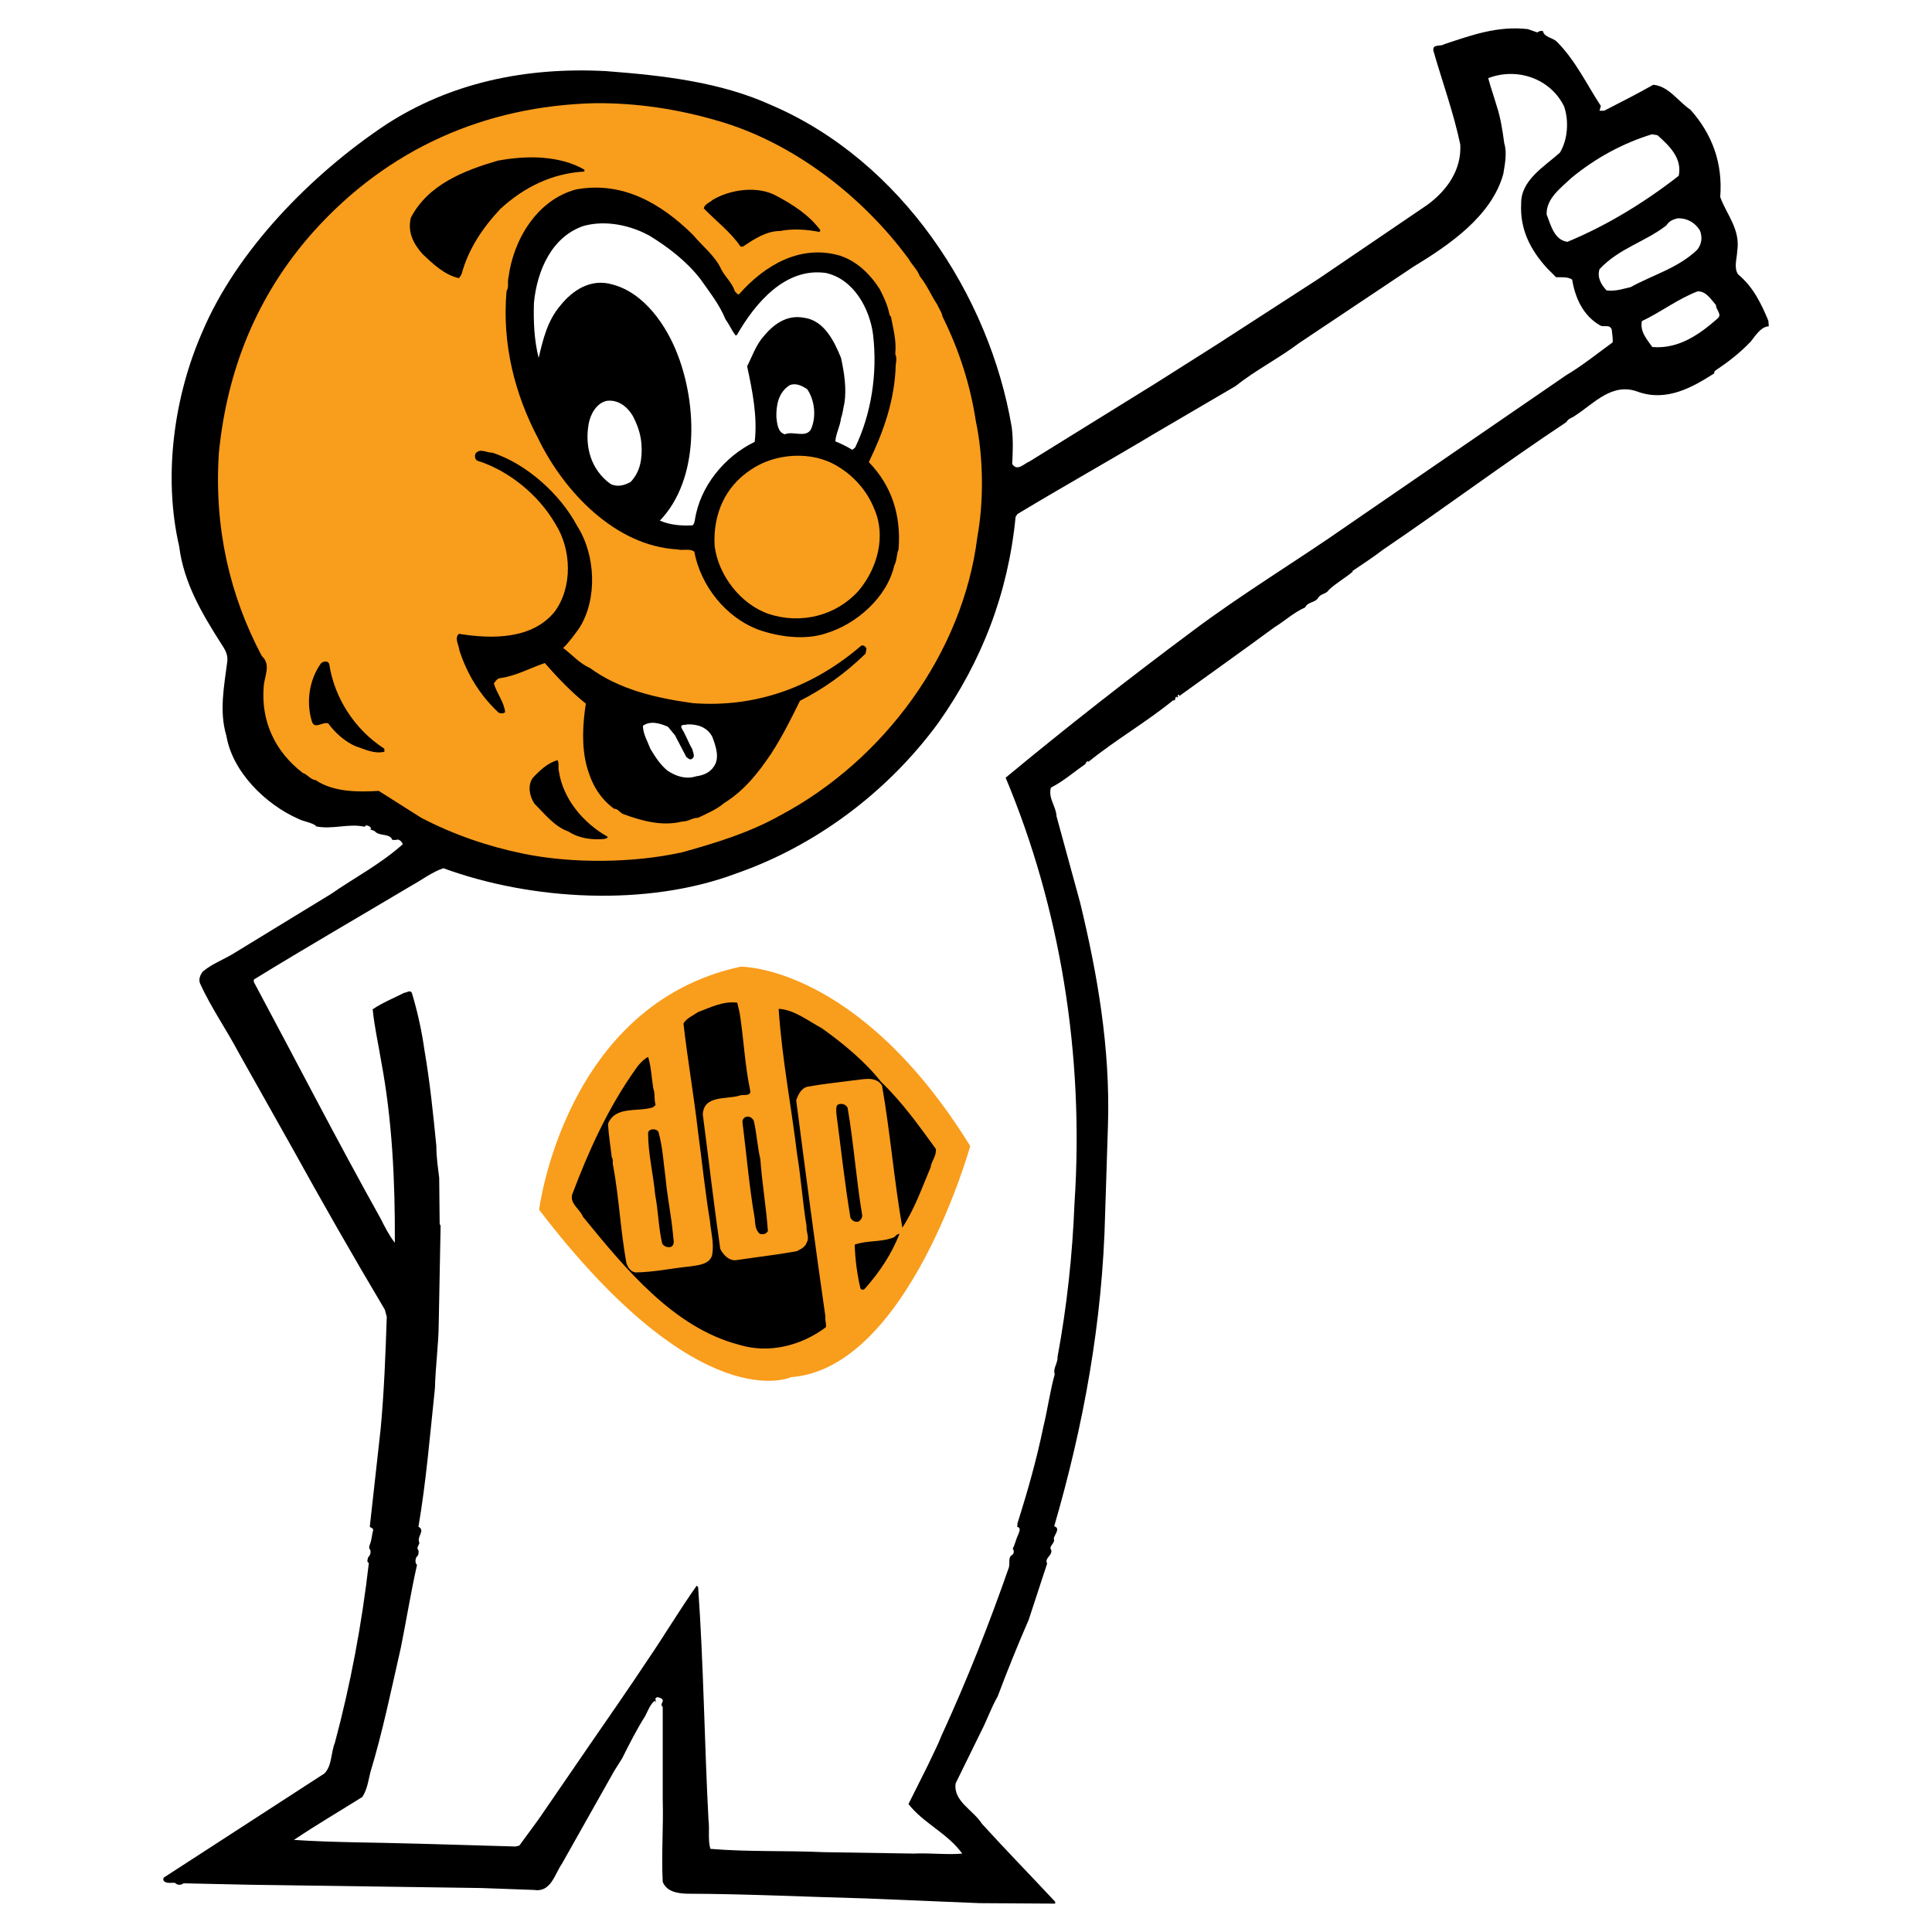 <?xml version="1.0" encoding="utf-8"?>
<!-- Generator: Adobe Illustrator 13.0.0, SVG Export Plug-In . SVG Version: 6.00 Build 14948)  -->
<!DOCTYPE svg PUBLIC "-//W3C//DTD SVG 1.0//EN" "http://www.w3.org/TR/2001/REC-SVG-20010904/DTD/svg10.dtd">
<svg version="1.0" id="Layer_1" xmlns="http://www.w3.org/2000/svg" xmlns:xlink="http://www.w3.org/1999/xlink" x="0px" y="0px"
	 width="192.756px" height="192.756px" viewBox="0 0 192.756 192.756" enable-background="new 0 0 192.756 192.756"
	 xml:space="preserve">
<g>
	<polygon fill-rule="evenodd" clip-rule="evenodd" fill="#FFFFFF" points="0,0 192.756,0 192.756,192.756 0,192.756 0,0 	"/>
	<path fill-rule="evenodd" clip-rule="evenodd" d="M153.367,3.234c0.252-0.125,0.252-0.173,0.565-0.141
		c0.141,0.643,0.973,0.643,1.411,1.083c1.867,1.882,2.965,4.25,4.377,6.4l0,0l-0.141,0.471h0.471l0,0
		c1.631-0.847,3.278-1.663,4.894-2.588c1.537,0.125,2.479,1.663,3.718,2.494c2.149,2.416,3.231,5.287,2.965,8.706
		c0.644,1.773,2.04,3.232,1.694,5.412c-0.031,0.738-0.361,1.663,0.094,2.306c1.554,1.303,2.307,2.949,3.012,4.612l0,0l0.048,0.565
		l0,0c-0.77,0.031-1.318,0.91-1.788,1.506c-1.13,1.192-2.291,2.071-3.624,2.965l0,0l-0.047,0.235l0,0
		c-2.165,1.381-4.722,2.839-7.577,1.835c-2.572-0.988-4.393,1.145-6.259,2.353c-0.313,0.251-0.706,0.282-0.895,0.659
		c-6.212,4.125-12.109,8.533-18.259,12.707c-1.005,0.768-2.134,1.506-3.106,2.165l0,0l0.048,0.047l0,0
		c-0.816,0.69-1.647,1.129-2.4,1.835c-0.204,0.392-0.784,0.361-1.035,0.753c-0.299,0.549-1.035,0.392-1.318,0.988
		c-1.161,0.518-1.961,1.302-3.059,1.977c-3.09,2.274-6.337,4.581-9.506,6.871c0-0.047,0.016-0.125-0.047-0.141
		c-0.251,0.031,0.094,0.25-0.188,0.282c0.016-0.047-0.017-0.079-0.047-0.095c-0.173,0.063-0.016,0.455-0.33,0.377
		c-2.698,2.196-5.71,3.921-8.424,6.118c-0.251-0.125-0.251,0.188-0.376,0.282c-1.13,0.769-2.149,1.679-3.389,2.306
		c-0.298,1.051,0.518,1.851,0.564,2.871l0,0l2.354,8.612l0,0c1.71,7.075,3.012,14.464,2.776,22.165l0,0l-0.282,8.801l0,0
		c-0.251,10.949-2.196,21.318-5.083,31.248c0.659,0.188,0.032,0.831-0.047,1.224c0.204,0.502-0.58,0.722-0.235,1.176
		c0.062,0.565-0.705,0.769-0.423,1.318c-0.612,1.866-1.225,3.733-1.836,5.6c-1.098,2.525-2.133,5.083-3.105,7.671
		c-0.644,1.114-1.052,2.338-1.647,3.482l0,0l-2.541,5.177l0,0c-0.251,1.804,1.757,2.651,2.635,4.047
		c2.322,2.557,4.895,5.192,7.295,7.766l0,0v0.188l-7.53-0.047l-11.341-0.471l0,0c-5.945-0.156-11.954-0.455-17.836-0.471
		c-0.957-0.03-2.039-0.188-2.447-1.176c-0.141-2.714,0.079-5.49,0-8.283l0,0v-9.177l0,0c-0.376-0.329,0.283-0.549-0.141-0.847
		c-0.204-0.078-0.518-0.267-0.612,0.094l0,0h0.047v0.282h-0.047l0,0c0-0.047,0.016-0.125-0.047-0.141
		c-0.455,0.36-0.675,0.988-0.941,1.506c-0.862,1.365-1.584,2.792-2.306,4.235l0,0l-0.8,1.271l-5.224,9.271l0,0
		c-0.706,1.003-1.082,2.87-2.776,2.588l0,0L48,188.368l-23.201-0.329l-6.494-0.142l0,0c-0.251,0.204-0.612,0.204-0.847-0.047
		c-0.423-0.031-1.051,0.125-1.176-0.329l0,0l0.047-0.188l16.047-10.4l0,0c0.769-0.8,0.628-2.07,1.036-3.059
		c1.553-5.805,2.682-11.781,3.388-17.931c-0.267-0.125-0.094-0.438-0.047-0.611c0.188-0.142,0.267-0.471,0.188-0.706
		c-0.157-0.125-0.109-0.376-0.047-0.518c0.188-0.439,0.204-0.941,0.33-1.412c0.062-0.235-0.22-0.25-0.33-0.376l0,0l1.082-9.741l0,0
		c0.345-3.671,0.487-7.436,0.612-11.201l0,0l-0.188-0.705l0,0c-3.185-5.35-6.274-10.762-9.271-16.188l0,0l-5.318-9.46l0,0
		c-1.239-2.337-2.776-4.533-3.858-6.917c-0.157-0.439,0.031-0.848,0.282-1.177c0.989-0.831,2.149-1.208,3.201-1.882l0,0l9.553-5.835
		l0,0c2.4-1.663,4.973-2.996,7.2-4.988c-0.094-0.235-0.25-0.408-0.518-0.471c-0.141,0.079-0.345,0.031-0.518,0.047
		c-0.298-0.721-1.302-0.313-1.788-0.894l0,0l-0.518-0.188l0,0c0.062-0.016,0.157,0.031,0.188-0.047
		c-0.094-0.22-0.298-0.313-0.518-0.33l0,0l-0.142,0.141l0,0c-1.6-0.36-3.231,0.314-4.894-0.047l0,0l0.047-0.047l0,0
		c-0.502-0.361-1.224-0.408-1.789-0.706c-3.263-1.443-6.557-4.69-7.153-8.283c-0.737-2.447-0.219-4.957,0.094-7.436
		c0.079-0.69-0.267-1.224-0.612-1.741c-1.914-3.012-3.733-6.071-4.188-9.695c-1.647-7.138-0.471-15.106,2.306-21.412
		c3.404-8.079,10.824-15.703,18.354-20.707c6.337-4.094,13.742-5.741,21.883-5.318c5.788,0.439,11.482,1.098,16.518,3.388
		c12.973,5.553,21.773,18.95,24,32.142c0.157,1.224,0.11,2.463,0.047,3.671c0.519,0.784,1.177-0.047,1.694-0.235l0,0l12.612-7.812
		l6.165-3.906l10.118-6.542l10.871-7.389l0,0c1.96-1.458,3.372-3.482,3.247-5.977c-0.675-3.216-1.788-6.243-2.683-9.365
		c-0.126-0.722,0.737-0.392,1.082-0.659c2.636-0.863,5.256-1.851,8.33-1.506l0,0L153.367,3.234L153.367,3.234L153.367,3.234z"/>
	<path fill-rule="evenodd" clip-rule="evenodd" fill="#FFFFFF" d="M156.051,10.622c0.501,1.443,0.36,3.341-0.424,4.612
		c-1.538,1.38-3.906,2.745-3.859,5.083c-0.141,2.557,0.926,4.627,2.589,6.447l0,0l0.894,0.895l0,0
		c0.564,0.015,1.161-0.063,1.601,0.235c0.298,1.788,1.066,3.577,2.776,4.565c0.392,0.235,0.957-0.157,1.176,0.423
		c0.032,0.423,0.126,0.863,0.095,1.271c-1.506,1.098-3.043,2.337-4.659,3.294l0,0l-21.647,14.871l0,0
		c-5.192,3.64-10.558,6.84-15.671,10.683c-6.275,4.674-12.471,9.521-18.589,14.588c5.412,12.91,7.858,27.593,6.871,42.448
		c-0.204,5.192-0.77,10.369-1.694,15.342c0.047,0.627-0.471,1.098-0.282,1.741c-0.471,1.694-0.706,3.498-1.13,5.224
		c-0.675,3.294-1.584,6.479-2.588,9.647c-0.016,0.109,0.031,0.251-0.048,0.329c0.455,0.11,0.22,0.486,0.142,0.753
		c-0.235,0.471-0.33,0.988-0.564,1.459c0.156,0.141,0.125,0.424,0,0.564c-0.518,0.267-0.251,0.801-0.377,1.271
		c-1.992,5.71-4.204,11.311-6.729,16.801c-0.393,1.004-0.91,1.977-1.365,2.965l0,0l-1.93,3.858l0,0
		c1.506,1.93,3.875,2.887,5.365,4.941c-1.396,0.142-3.263-0.078-4.847,0l0,0l-8.941-0.141l0,0c-3.812-0.173-7.592-0.016-11.341-0.33
		c-0.267-0.878-0.063-2.008-0.188-2.87c-0.408-7.718-0.486-15.53-1.035-23.248l0,0l-0.141-0.141l0,0
		c-1.71,2.415-3.247,5.004-4.941,7.482c-1.914,2.887-3.906,5.741-5.883,8.611l0,0l-4.941,7.2l-1.929,2.636l-0.376,0.094
		l-9.836-0.282l0,0c-4.094-0.125-8.298-0.109-12.282-0.376c2.243-1.506,4.549-2.855,6.824-4.282c0.486-0.738,0.596-1.601,0.8-2.447
		c1.239-4.079,2.103-8.314,3.059-12.519c0.549-2.729,0.988-5.49,1.6-8.188c-0.219-0.172-0.172-0.596-0.046-0.8
		c0.219-0.157,0.219-0.455,0.188-0.659c-0.251-0.25,0.062-0.502,0.094-0.753c-0.314-0.596,0.643-1.207-0.094-1.6
		c0.769-4.471,1.161-9.255,1.647-13.836c0.047-2.102,0.361-4.345,0.376-6.4l0,0l0.188-9.788l-0.094-0.188l-0.047-4.611l0,0
		c-0.125-1.035-0.283-2.008-0.283-3.153c-0.314-3.2-0.643-6.4-1.176-9.506c-0.282-1.992-0.706-3.922-1.271-5.789
		c-0.204-0.313-0.502,0-0.753,0c-1.051,0.534-2.149,0.973-3.153,1.647c0.173,1.757,0.565,3.451,0.847,5.177
		c1.098,5.835,1.396,11.922,1.365,18.118c-0.565-0.722-1.004-1.585-1.412-2.4c-4.361-7.812-8.439-15.749-12.659-23.624l0,0V97.73
		l0,0c5.208-3.2,10.479-6.243,15.718-9.365c1.067-0.581,2.055-1.365,3.2-1.741c8.785,3.216,20.314,3.875,29.225,0.518
		c7.749-2.698,14.996-7.985,20.142-15.012c4.345-6.133,6.98-12.957,7.718-20.565l0,0l0.188-0.282l0,0
		c4.58-2.761,9.208-5.349,13.788-8.095l0,0l7.953-4.659l0,0c2.055-1.631,4.314-2.761,6.4-4.33l0,0l11.342-7.576l0,0
		c3.561-2.165,7.827-5.051,8.988-9.271c0.156-0.973,0.393-2.086,0.094-3.059c-0.173-1.271-0.36-2.541-0.753-3.718
		c-0.267-0.925-0.596-1.835-0.847-2.776C151.376,6.685,154.701,7.846,156.051,10.622L156.051,10.622L156.051,10.622L156.051,10.622z
		"/>
	<path fill-rule="evenodd" clip-rule="evenodd" fill="#F99D1C" d="M78.918,137.402c0,0-9.057,4.302-25.13-16.707
		c0,0,2.542-20.484,20.111-24.249c0,0,11.712-0.182,22.902,17.896C96.801,114.343,90.631,136.527,78.918,137.402L78.918,137.402
		L78.918,137.402L78.918,137.402z"/>
	<path fill-rule="evenodd" clip-rule="evenodd" fill="#F99D1C" d="M71.718,12.081c7.342,2.133,14.291,7.42,18.965,13.789
		c0.314,0.581,0.878,1.067,1.083,1.694c0.722,0.878,1.129,1.898,1.741,2.823c0.157,0.393,0.455,0.738,0.518,1.177
		c1.631,3.279,2.776,6.761,3.341,10.495c0.753,3.545,0.8,7.969,0.142,11.53c-1.428,11.545-9.318,22.275-19.671,27.765
		c-3.043,1.71-6.369,2.729-9.742,3.671c-4.91,1.098-11.043,1.145-15.906,0.142c-3.576-0.738-6.98-1.914-10.165-3.577
		c-1.412-0.894-2.823-1.788-4.235-2.682c-2.07,0.125-4.549,0.125-6.306-1.083c-0.502-0.031-0.8-0.565-1.271-0.706
		c-2.745-2.102-4.173-5.114-3.906-8.565c0.047-1.082,0.784-2.212-0.188-3.106c-3.185-6.008-4.769-12.769-4.283-20.236
		c0.816-8.314,3.796-15.75,9.413-22.071c7.451-8.313,17.129-12.565,28.095-12.847C63.671,10.261,67.766,10.92,71.718,12.081
		L71.718,12.081L71.718,12.081L71.718,12.081z"/>
	<path fill-rule="evenodd" clip-rule="evenodd" fill="#FFFFFF" d="M165.368,13.493c1.239,1.098,2.479,2.322,2.118,4.047
		c-3.42,2.667-7.169,4.957-11.106,6.588c-1.334-0.188-1.663-1.709-2.071-2.729c-0.062-1.601,1.443-2.667,2.495-3.671
		c2.431-1.992,5.113-3.436,8-4.33l0,0L165.368,13.493L165.368,13.493L165.368,13.493z"/>
	<path fill-rule="evenodd" clip-rule="evenodd" d="M58.306,16.929v0.188l0,0c-3.231,0.172-6.039,1.569-8.376,3.718
		c-1.789,1.898-3.2,4.032-3.859,6.447c-0.047,0.172-0.204,0.345-0.283,0.471c-1.412-0.314-2.51-1.349-3.624-2.4
		c-0.894-1.003-1.521-2.165-1.176-3.624c1.726-3.341,5.38-4.737,8.659-5.694C52.534,15.485,55.828,15.501,58.306,16.929
		L58.306,16.929L58.306,16.929L58.306,16.929z"/>
	<path fill-rule="evenodd" clip-rule="evenodd" d="M69.13,23.423c0.925,1.113,2.243,2.133,2.823,3.435
		c0.393,0.769,1.114,1.38,1.365,2.212c0.141,0.094,0.219,0.345,0.423,0.283c2.573-2.918,6.102-4.973,10.024-3.859
		c1.694,0.549,3.012,1.804,4,3.341c0.423,0.816,0.815,1.663,0.988,2.588l0,0l0.142,0.188l0,0c0.219,1.208,0.565,2.368,0.424,3.717
		c0.157,0.298,0.109,0.753,0.047,1.083c-0.094,3.561-1.239,6.698-2.683,9.694c2.259,2.322,3.247,5.287,2.965,8.707
		c-0.204,0.501-0.157,1.113-0.423,1.6c-0.722,3.185-3.781,5.867-6.824,6.777c-2.086,0.706-4.659,0.345-6.636-0.33
		c-3.341-1.208-5.851-4.408-6.494-7.812c-0.439-0.361-1.145-0.078-1.694-0.235c-6.181-0.33-11.326-5.773-13.883-11.059
		c-2.321-4.393-3.624-9.428-3.153-14.73c0.266-0.361,0.062-0.91,0.188-1.318c0.486-3.796,2.839-7.749,6.73-8.8
		C62.103,18.042,65.961,20.301,69.13,23.423L69.13,23.423L69.13,23.423L69.13,23.423z"/>
	<path fill-rule="evenodd" clip-rule="evenodd" d="M81.836,22.952c0.032,0.079-0.047,0.125-0.094,0.188
		c-1.208-0.25-2.714-0.345-3.906-0.094c-1.396,0-2.573,0.801-3.718,1.553l0,0h-0.235l0,0c-0.957-1.427-2.526-2.62-3.67-3.812
		c0.109-0.455,0.596-0.564,0.894-0.847c1.757-1.051,4.533-1.443,6.4-0.376C79.076,20.396,80.723,21.446,81.836,22.952L81.836,22.952
		L81.836,22.952L81.836,22.952z"/>
	<path fill-rule="evenodd" clip-rule="evenodd" fill="#FFFFFF" d="M169.604,22.999c0.267,0.675,0.173,1.381-0.282,1.93
		c-1.93,1.835-4.424,2.494-6.636,3.718c-0.769,0.172-1.521,0.439-2.4,0.329c-0.533-0.58-0.956-1.271-0.705-2.118
		c1.96-2.102,4.549-2.714,6.682-4.376c0.235-0.423,0.722-0.627,1.177-0.706C168.333,21.775,169.117,22.199,169.604,22.999
		L169.604,22.999L169.604,22.999L169.604,22.999z"/>
	<path fill-rule="evenodd" clip-rule="evenodd" fill="#FFFFFF" d="M69.883,27.846c0.91,1.302,1.914,2.557,2.494,4
		c0.376,0.518,0.612,1.083,0.988,1.6l0,0h0.142l0,0c1.819-3.184,4.832-6.792,8.895-6.211c2.761,0.611,4.376,3.545,4.706,6.165
		c0.455,3.89-0.188,7.922-1.789,11.248l0,0l-0.282,0.235l0,0c-0.533-0.329-1.098-0.611-1.694-0.847
		c0.047-0.769,0.471-1.49,0.565-2.306c0.172-0.455,0.22-1.02,0.329-1.459c0.251-1.49-0.016-3.137-0.329-4.564
		c-0.659-1.616-1.663-3.733-3.671-4c-1.663-0.33-2.965,0.564-4,1.788c-0.816,0.91-1.177,2.023-1.694,3.059
		c0.518,2.4,1.051,5.036,0.753,7.53c-3.043,1.475-5.491,4.486-5.977,7.859c-0.047,0.157-0.079,0.392-0.235,0.471
		c-1.098,0.062-2.228-0.031-3.247-0.471c3.953-4.125,3.718-11.482,1.788-16.518c-1.098-2.903-3.341-6.244-6.588-7.06
		c-2.133-0.596-3.921,0.612-5.129,2.118c-1.286,1.506-1.726,3.357-2.165,5.224c-0.439-1.726-0.533-3.592-0.47-5.506
		c0.298-3.122,1.741-6.604,4.988-7.67c2.212-0.596,4.659-0.047,6.542,0.988C66.621,24.63,68.502,26.058,69.883,27.846L69.883,27.846
		L69.883,27.846L69.883,27.846z"/>
	<path fill-rule="evenodd" clip-rule="evenodd" fill="#FFFFFF" d="M171.203,30.435c-0.016,0.47,0.628,0.91,0.188,1.318
		c-1.851,1.631-3.922,3.09-6.541,2.87c-0.549-0.784-1.255-1.552-1.035-2.588c1.897-0.895,3.607-2.228,5.553-2.965
		C170.199,29.023,170.718,29.885,171.203,30.435L171.203,30.435L171.203,30.435L171.203,30.435z"/>
	<path fill-rule="evenodd" clip-rule="evenodd" fill="#FFFFFF" d="M80.519,38.812c0.769,1.082,0.957,2.808,0.376,4.047
		c-0.533,0.863-1.804,0.11-2.588,0.471c-0.706-0.188-0.769-1.051-0.847-1.694c-0.032-1.208,0.204-2.494,1.317-3.2
		C79.405,38.168,80.017,38.498,80.519,38.812L80.519,38.812L80.519,38.812L80.519,38.812z"/>
	<path fill-rule="evenodd" clip-rule="evenodd" fill="#FFFFFF" d="M63.106,41.447c0.471,0.878,0.815,1.819,0.894,2.871
		c0.094,1.428-0.109,2.745-1.082,3.765c-0.612,0.345-1.35,0.549-2.024,0.188c-1.898-1.38-2.573-3.639-2.165-5.977
		c0.172-0.957,0.784-2.102,1.835-2.306C61.664,39.862,62.558,40.552,63.106,41.447L63.106,41.447L63.106,41.447L63.106,41.447z"/>
	<path fill-rule="evenodd" clip-rule="evenodd" d="M57.601,52.506c1.819,2.839,2.039,7.263,0.188,10.165
		c-0.486,0.675-1.02,1.412-1.6,1.977c0.878,0.659,1.663,1.568,2.636,1.976c3.012,2.197,6.604,3.012,10.306,3.53
		c6.431,0.486,12.125-1.709,16.8-5.741c0.251-0.079,0.424,0.11,0.518,0.282l0,0l-0.094,0.518l0,0
		c-1.993,1.945-4.157,3.498-6.542,4.706c-0.878,1.788-1.773,3.577-2.871,5.271c-1.318,1.945-2.651,3.655-4.706,4.941
		c-0.753,0.644-1.71,1.036-2.588,1.459c-0.533-0.016-1.004,0.393-1.6,0.376c-1.992,0.502-4.079-0.079-5.882-0.753
		c-0.314-0.125-0.518-0.549-0.895-0.518c-1.521-1.114-2.29-2.62-2.729-4.235c-0.533-2.008-0.408-4.204-0.094-6.259
		c-1.475-1.177-2.84-2.62-4.094-4.047c-1.491,0.502-2.855,1.286-4.471,1.506c-0.298,0.047-0.424,0.298-0.612,0.518
		c0.282,1.004,1.003,1.804,1.129,2.871c-0.172,0.157-0.455,0.157-0.659,0.047c-1.898-1.772-3.168-3.906-3.906-6.212
		c-0.047-0.534-0.533-1.224-0.047-1.647c3.373,0.549,7.326,0.534,9.554-2.212c1.804-2.462,1.678-6.196,0.094-8.706
		c-1.678-2.949-4.722-5.396-7.812-6.353c-0.267-0.157-0.267-0.471-0.188-0.706c0.455-0.596,1.129-0.063,1.694-0.094
		C52.502,46.263,55.891,49.274,57.601,52.506L57.601,52.506L57.601,52.506L57.601,52.506z"/>
	<path fill-rule="evenodd" clip-rule="evenodd" fill="#F99D1C" d="M87.201,50.717c1.255,2.777,0.314,6.04-1.553,8.236
		c-2.228,2.479-5.726,3.357-8.941,2.306c-2.839-0.973-5.067-3.906-5.412-6.824c-0.157-3.09,1.004-5.851,3.624-7.577
		c2.432-1.663,6.118-1.914,8.659-0.329C85.178,47.47,86.527,49.008,87.201,50.717L87.201,50.717L87.201,50.717L87.201,50.717z"/>
	<path fill-rule="evenodd" clip-rule="evenodd" d="M32.847,66.247c0.502,3.357,2.526,6.526,5.459,8.424
		c0.078,0.078,0.031,0.219,0.046,0.329c-1.035,0.251-1.992-0.267-2.917-0.565c-1.02-0.455-1.992-1.302-2.682-2.258
		c-0.534-0.22-1.396,0.674-1.647-0.236c-0.596-1.96-0.22-4.22,0.941-5.788C32.25,65.997,32.706,65.871,32.847,66.247L32.847,66.247
		L32.847,66.247L32.847,66.247z"/>
	<path fill-rule="evenodd" clip-rule="evenodd" fill="#FFFFFF" d="M67.342,73.354l1.129,2.165l0,0
		c0.173,0.125,0.361,0.345,0.565,0.188c0.376-0.235,0.079-0.643,0.047-0.941c-0.408-0.69-0.659-1.443-1.083-2.118
		c-0.157-0.455,0.361-0.267,0.565-0.376c1.02-0.031,1.977,0.267,2.494,1.224c0.33,0.878,0.8,2.133,0.141,3.012
		c-0.408,0.612-1.114,0.863-1.741,0.941c-1.003,0.33-2.008,0.016-2.871-0.565c-0.769-0.643-1.224-1.396-1.694-2.165
		c-0.283-0.753-0.722-1.443-0.753-2.306c0.753-0.549,1.742-0.235,2.495,0.094l0,0L67.342,73.354L67.342,73.354L67.342,73.354z"/>
	<path fill-rule="evenodd" clip-rule="evenodd" d="M55.765,76.977c0.408,2.698,2.4,5.129,4.847,6.495
		c0.031,0.22-0.22,0.157-0.329,0.235c-1.287,0.109-2.558-0.079-3.577-0.753c-1.364-0.456-2.431-1.82-3.388-2.777
		c-0.486-0.737-0.69-1.757-0.188-2.541c0.69-0.737,1.521-1.538,2.494-1.789C55.812,76.162,55.655,76.616,55.765,76.977
		L55.765,76.977L55.765,76.977L55.765,76.977z"/>
	<path fill-rule="evenodd" clip-rule="evenodd" d="M73.789,101.024c0.408,2.525,0.518,5.192,1.035,7.671
		c0.22,0.769-0.674,0.455-1.035,0.612c-1.302,0.407-3.576-0.079-3.671,1.882c0.581,4.408,1.098,8.957,1.742,13.412
		c0.282,0.565,0.847,1.192,1.553,1.13c2.071-0.314,3.969-0.518,6.071-0.895c0.376-0.188,0.847-0.407,0.988-0.847
		c0.329-0.502-0.062-1.067,0-1.647c-0.392-2.353-0.549-4.8-0.941-7.153c-0.58-4.815-1.505-9.537-1.835-14.4l0,0v-0.141l0,0
		c1.584,0.109,2.902,1.191,4.283,1.929c2.102,1.49,4.314,3.311,5.93,5.365c2.086,1.992,3.796,4.393,5.459,6.683
		c0.079,0.722-0.439,1.192-0.518,1.836c-0.863,2.039-1.6,4.172-2.824,6.023c-0.816-4.659-1.208-9.507-2.023-14.165
		c-0.627-1.036-1.961-0.597-2.965-0.518c-1.475,0.203-2.981,0.345-4.424,0.611c-0.659,0.109-0.988,0.815-1.176,1.365
		c0.941,7.263,1.866,14.306,2.917,21.6c-0.062,0.314,0.11,0.723,0.047,1.036c-2.4,1.804-5.632,2.698-8.706,1.741
		c-6.51-1.71-11.311-7.593-15.53-12.754c-0.298-0.753-1.318-1.302-1.082-2.212c1.631-4.329,3.529-8.549,6.259-12.424
		c0.314-0.485,0.832-1.066,1.318-1.317c0.313,0.988,0.345,2.103,0.517,3.153c0.204,0.486,0.063,1.146,0.236,1.646l0,0l-0.282,0.236
		l0,0c-1.522,0.485-3.75-0.173-4.471,1.646c0.063,1.146,0.251,2.228,0.376,3.341c0.188,0.22,0.032,0.581,0.142,0.848
		c0.58,3.169,0.737,6.51,1.317,9.694c0.157,0.455,0.392,0.831,0.894,0.941c1.93-0.031,3.64-0.424,5.553-0.612
		c0.769-0.125,1.914-0.204,2.118-1.176c0.188-1.177-0.125-2.212-0.235-3.389c-0.486-2.949-0.769-5.82-1.176-8.801
		c-0.408-3.607-1.051-7.231-1.459-10.87c0.313-0.518,0.957-0.785,1.459-1.13c1.239-0.455,2.463-1.113,3.906-0.941l0,0
		L73.789,101.024L73.789,101.024L73.789,101.024z"/>
	<path fill-rule="evenodd" clip-rule="evenodd" d="M84.566,110.53c0.612,3.53,0.863,7.201,1.459,10.73
		c0,0.251-0.142,0.486-0.376,0.611c-0.298,0.11-0.643-0.078-0.8-0.376c-0.581-3.498-0.941-6.902-1.412-10.448
		c0.031-0.329-0.125-0.831,0.33-0.894C84.127,110.076,84.44,110.264,84.566,110.53L84.566,110.53L84.566,110.53L84.566,110.53z"/>
	<path fill-rule="evenodd" clip-rule="evenodd" d="M75.201,111.802c0.298,1.255,0.361,2.604,0.659,3.858
		c0.172,2.416,0.58,4.737,0.753,7.153c-0.141,0.298-0.502,0.393-0.8,0.282c-0.471-0.36-0.455-0.988-0.517-1.553
		c-0.549-3.138-0.816-6.4-1.224-9.601c-0.016-0.235,0.173-0.471,0.376-0.518C74.793,111.347,75.044,111.535,75.201,111.802
		L75.201,111.802L75.201,111.802L75.201,111.802z"/>
	<path fill-rule="evenodd" clip-rule="evenodd" d="M65.695,112.931c0.423,1.506,0.486,2.98,0.706,4.565
		c0.172,1.944,0.58,3.796,0.752,5.741c0,0.36,0.251,0.957-0.235,1.176c-0.345,0.063-0.674-0.062-0.847-0.329
		c-0.376-1.584-0.392-3.294-0.706-4.895c-0.188-2.07-0.706-4.078-0.706-6.164C64.738,112.57,65.491,112.57,65.695,112.931
		L65.695,112.931L65.695,112.931L65.695,112.931z"/>
	<path fill-rule="evenodd" clip-rule="evenodd" d="M89.743,123.096c-0.769,1.992-1.992,3.844-3.483,5.506
		c-0.141,0.11-0.36,0.11-0.423-0.094c-0.33-1.396-0.518-2.887-0.564-4.329c1.239-0.455,2.761-0.22,3.953-0.754
		C89.382,123.253,89.539,123.111,89.743,123.096L89.743,123.096L89.743,123.096L89.743,123.096z"/>
</g>
</svg>
